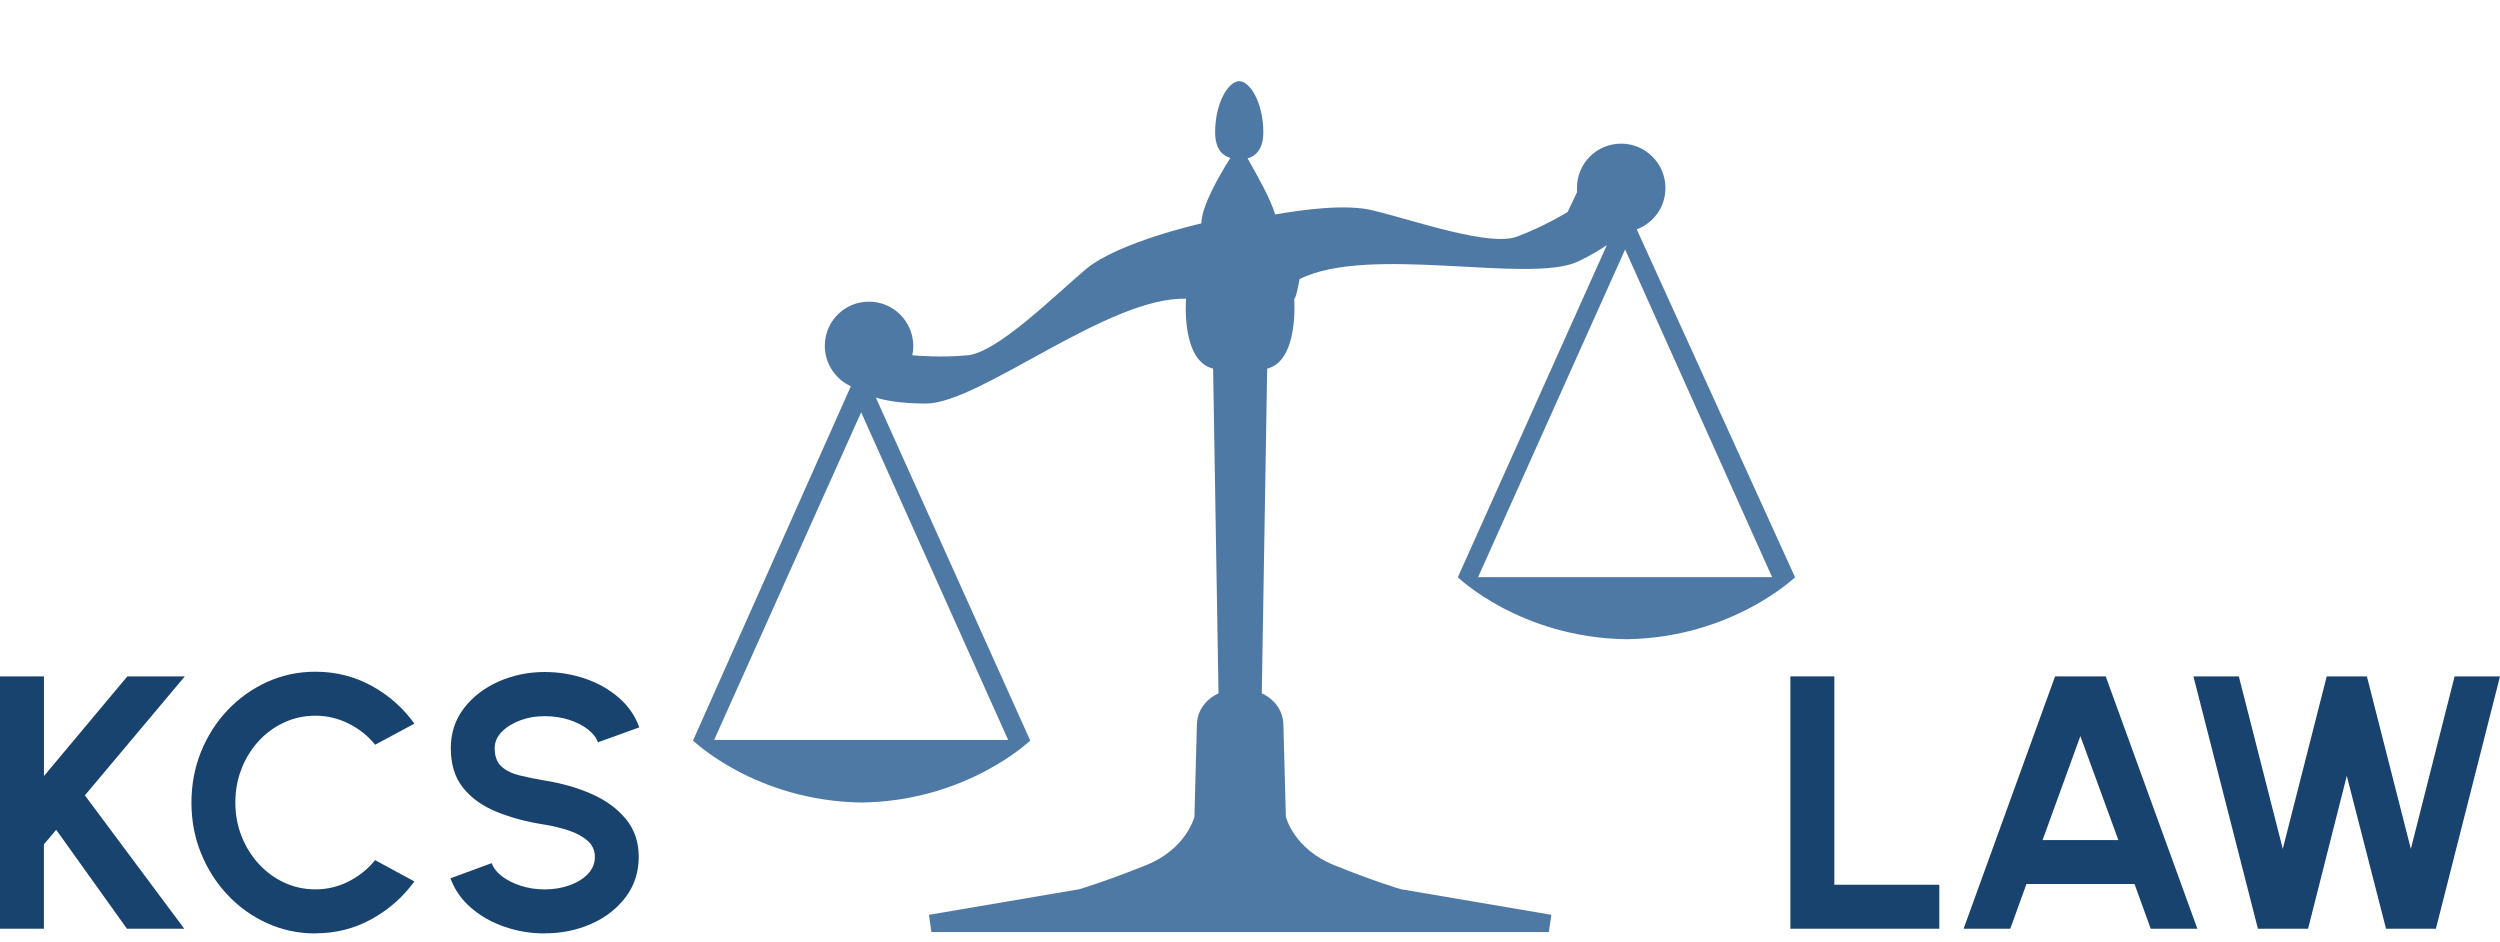 <?xml version="1.0" encoding="UTF-8"?>
<svg width="308px" height="116px" viewBox="0 0 308 116" version="1.1" xmlns="http://www.w3.org/2000/svg" xmlns:xlink="http://www.w3.org/1999/xlink">
    <title>KCS Law_resized</title>
    <g id="KCS-Law_resized" stroke="none" stroke-width="1" fill="none" fill-rule="evenodd">
        <g transform="translate(0, 10)" fill-rule="nonzero">
            <polygon id="Path" fill="#19436F" points="22.697 104.419 15.641 104.419 6.92 92.228 5.409 94.024 5.409 104.419 0 104.419 0 73.33 5.415 73.33 5.415 85.61 15.689 73.33 22.769 73.33 10.457 87.988 22.703 104.419"></polygon>
            <path d="M38.848,105 C36.745,105 34.772,104.579 32.923,103.743 C31.075,102.907 29.452,101.751 28.053,100.268 C26.655,98.786 25.559,97.072 24.771,95.127 C23.977,93.182 23.586,91.095 23.586,88.878 C23.586,86.66 23.983,84.549 24.771,82.604 C25.565,80.659 26.655,78.946 28.053,77.475 C29.452,76.005 31.075,74.848 32.923,74.012 C34.772,73.176 36.745,72.755 38.848,72.755 C41.36,72.755 43.677,73.336 45.792,74.499 C47.907,75.661 49.661,77.208 51.053,79.153 L46.218,81.75 C45.347,80.671 44.263,79.805 42.966,79.153 C41.668,78.501 40.3,78.175 38.848,78.175 C37.485,78.175 36.206,78.454 35.009,79.005 C33.812,79.556 32.758,80.327 31.857,81.312 C30.956,82.296 30.251,83.434 29.748,84.733 C29.244,86.026 28.995,87.407 28.995,88.872 C28.995,90.336 29.25,91.736 29.76,93.022 C30.269,94.309 30.974,95.448 31.881,96.432 C32.781,97.416 33.83,98.187 35.021,98.738 C36.212,99.29 37.485,99.569 38.848,99.569 C40.329,99.569 41.704,99.237 42.983,98.578 C44.263,97.92 45.342,97.049 46.212,95.969 L51.047,98.59 C49.655,100.517 47.901,102.059 45.786,103.233 C43.671,104.401 41.354,104.988 38.842,104.988 L38.848,105 Z" id="Path" fill="#19436F"></path>
            <path d="M67.121,105 C65.402,105 63.761,104.727 62.185,104.188 C60.609,103.648 59.229,102.871 58.05,101.857 C56.865,100.843 56.018,99.628 55.496,98.205 L60.58,96.337 C60.787,96.93 61.208,97.47 61.842,97.956 C62.476,98.442 63.252,98.839 64.17,99.13 C65.088,99.426 66.072,99.574 67.121,99.574 C68.169,99.574 69.212,99.408 70.148,99.076 C71.084,98.744 71.848,98.276 72.423,97.677 C72.998,97.078 73.288,96.378 73.288,95.578 C73.288,94.778 72.986,94.096 72.376,93.568 C71.771,93.04 70.995,92.625 70.047,92.311 C69.099,92.002 68.122,91.765 67.121,91.599 C64.917,91.261 62.944,90.734 61.196,90.022 C59.448,89.31 58.074,88.326 57.061,87.069 C56.047,85.812 55.538,84.181 55.538,82.183 C55.538,80.304 56.077,78.661 57.155,77.256 C58.234,75.85 59.656,74.754 61.415,73.971 C63.175,73.188 65.077,72.791 67.115,72.791 C68.815,72.791 70.456,73.058 72.038,73.591 C73.62,74.125 75.006,74.902 76.197,75.922 C77.388,76.941 78.241,78.169 78.763,79.61 L73.661,81.454 C73.454,80.861 73.033,80.321 72.399,79.835 C71.766,79.349 70.989,78.958 70.071,78.667 C69.153,78.376 68.169,78.234 67.121,78.234 C66.072,78.222 65.077,78.388 64.135,78.732 C63.193,79.076 62.428,79.55 61.836,80.143 C61.243,80.736 60.947,81.418 60.947,82.189 C60.947,83.179 61.226,83.926 61.777,84.43 C62.333,84.934 63.074,85.302 64.004,85.527 C64.934,85.759 65.971,85.966 67.109,86.162 C69.182,86.488 71.096,87.034 72.856,87.804 C74.615,88.575 76.031,89.601 77.092,90.882 C78.158,92.163 78.691,93.728 78.691,95.578 C78.691,97.428 78.158,99.106 77.092,100.517 C76.025,101.929 74.615,103.031 72.856,103.814 C71.096,104.597 69.182,104.988 67.109,104.988 L67.121,105 Z" id="Path" fill="#19436F"></path>
            <polygon id="Path" fill="#19436F" points="220.576 104.419 220.576 73.33 225.991 73.33 225.991 98.999 238.924 98.999 238.924 104.419"></polygon>
            <path d="M253.191,73.33 L259.424,73.33 L270.716,104.419 L264.969,104.419 L262.972,98.91 L249.66,98.91 L247.663,104.419 L241.916,104.419 L253.185,73.33 L253.191,73.33 Z M251.639,93.497 L260.982,93.497 L256.301,80.683 L251.645,93.497 L251.639,93.497 Z" id="Shape" fill="#19436F"></path>
            <polygon id="Path" fill="#19436F" points="278.175 104.419 270.23 73.33 275.823 73.33 281.238 94.582 286.653 73.33 291.601 73.33 297.016 94.582 302.407 73.33 308 73.33 300.102 104.419 293.959 104.419 289.124 85.587 284.355 104.419 278.187 104.419"></polygon>
            <path d="M201.67,18.245 C203.732,17.457 205.183,15.518 205.183,13.152 C205.183,10.181 202.76,7.697 199.733,7.697 C196.705,7.697 194.282,10.122 194.282,13.152 L194.282,13.697 L193.132,16.122 C193.132,16.122 190.289,17.878 186.894,19.152 C183.505,20.427 174.233,17.154 169.209,15.939 C165.938,15.091 160.488,15.82 157.093,16.425 C156.548,14.486 154.794,11.456 153.704,9.517 C154.551,9.274 155.641,8.544 155.641,6.303 C155.641,2.668 154.006,0 152.673,0 C151.34,0 149.705,2.668 149.705,6.303 C149.705,8.485 150.736,9.214 151.583,9.458 C150.19,11.64 148.01,15.458 148.01,17.522 C148.01,17.522 137.772,19.822 133.779,23.161 C129.845,26.493 122.878,33.407 119.24,33.769 C115.97,34.071 113.001,33.828 112.397,33.769 C112.456,33.407 112.515,33.039 112.515,32.618 C112.515,29.648 110.092,27.163 107.065,27.163 C104.037,27.163 101.614,29.588 101.614,32.618 C101.614,34.8 102.947,36.739 104.825,37.587 L85.38,81.234 C85.38,81.234 93.071,88.688 106.152,88.872 C119.175,88.688 126.924,81.234 126.924,81.234 L107.906,38.987 C109.115,39.348 110.993,39.716 114.085,39.716 C120.686,39.716 136.558,26.499 146.126,26.807 C146.126,26.807 145.463,34.445 149.456,35.417 L150.119,75.424 C150.119,75.424 147.453,76.455 147.453,79.426 L147.151,90.639 C147.151,90.639 146.179,94.576 141.215,96.58 C136.25,98.578 132.979,99.551 132.979,99.551 L114.447,102.705 L114.749,104.828 L190.822,104.828 L191.124,102.705 L172.592,99.551 C172.592,99.551 169.262,98.578 164.356,96.58 C159.391,94.582 158.42,90.639 158.42,90.639 L158.118,79.426 C158.118,76.455 155.452,75.424 155.452,75.424 L156.115,35.417 C160.049,34.445 159.445,26.807 159.445,26.807 C159.688,26.807 160.108,24.382 160.108,24.382 C168.711,20.077 188.517,25.046 194.448,22.2 C195.964,21.471 197.055,20.807 197.961,20.202 L179.606,61.116 C179.606,61.116 187.297,68.569 200.378,68.753 C213.401,68.569 221.15,61.116 221.15,61.116 L201.646,18.257 L201.67,18.245 Z M106.152,81.163 L87.981,81.163 L106.093,40.795 L124.205,81.163 L106.158,81.163 L106.152,81.163 Z M200.212,61.104 L182.101,61.104 L200.212,20.736 L218.324,61.104 L200.212,61.104 Z" id="Shape" fill="#4F79A5"></path>
        </g>
    </g>
</svg>